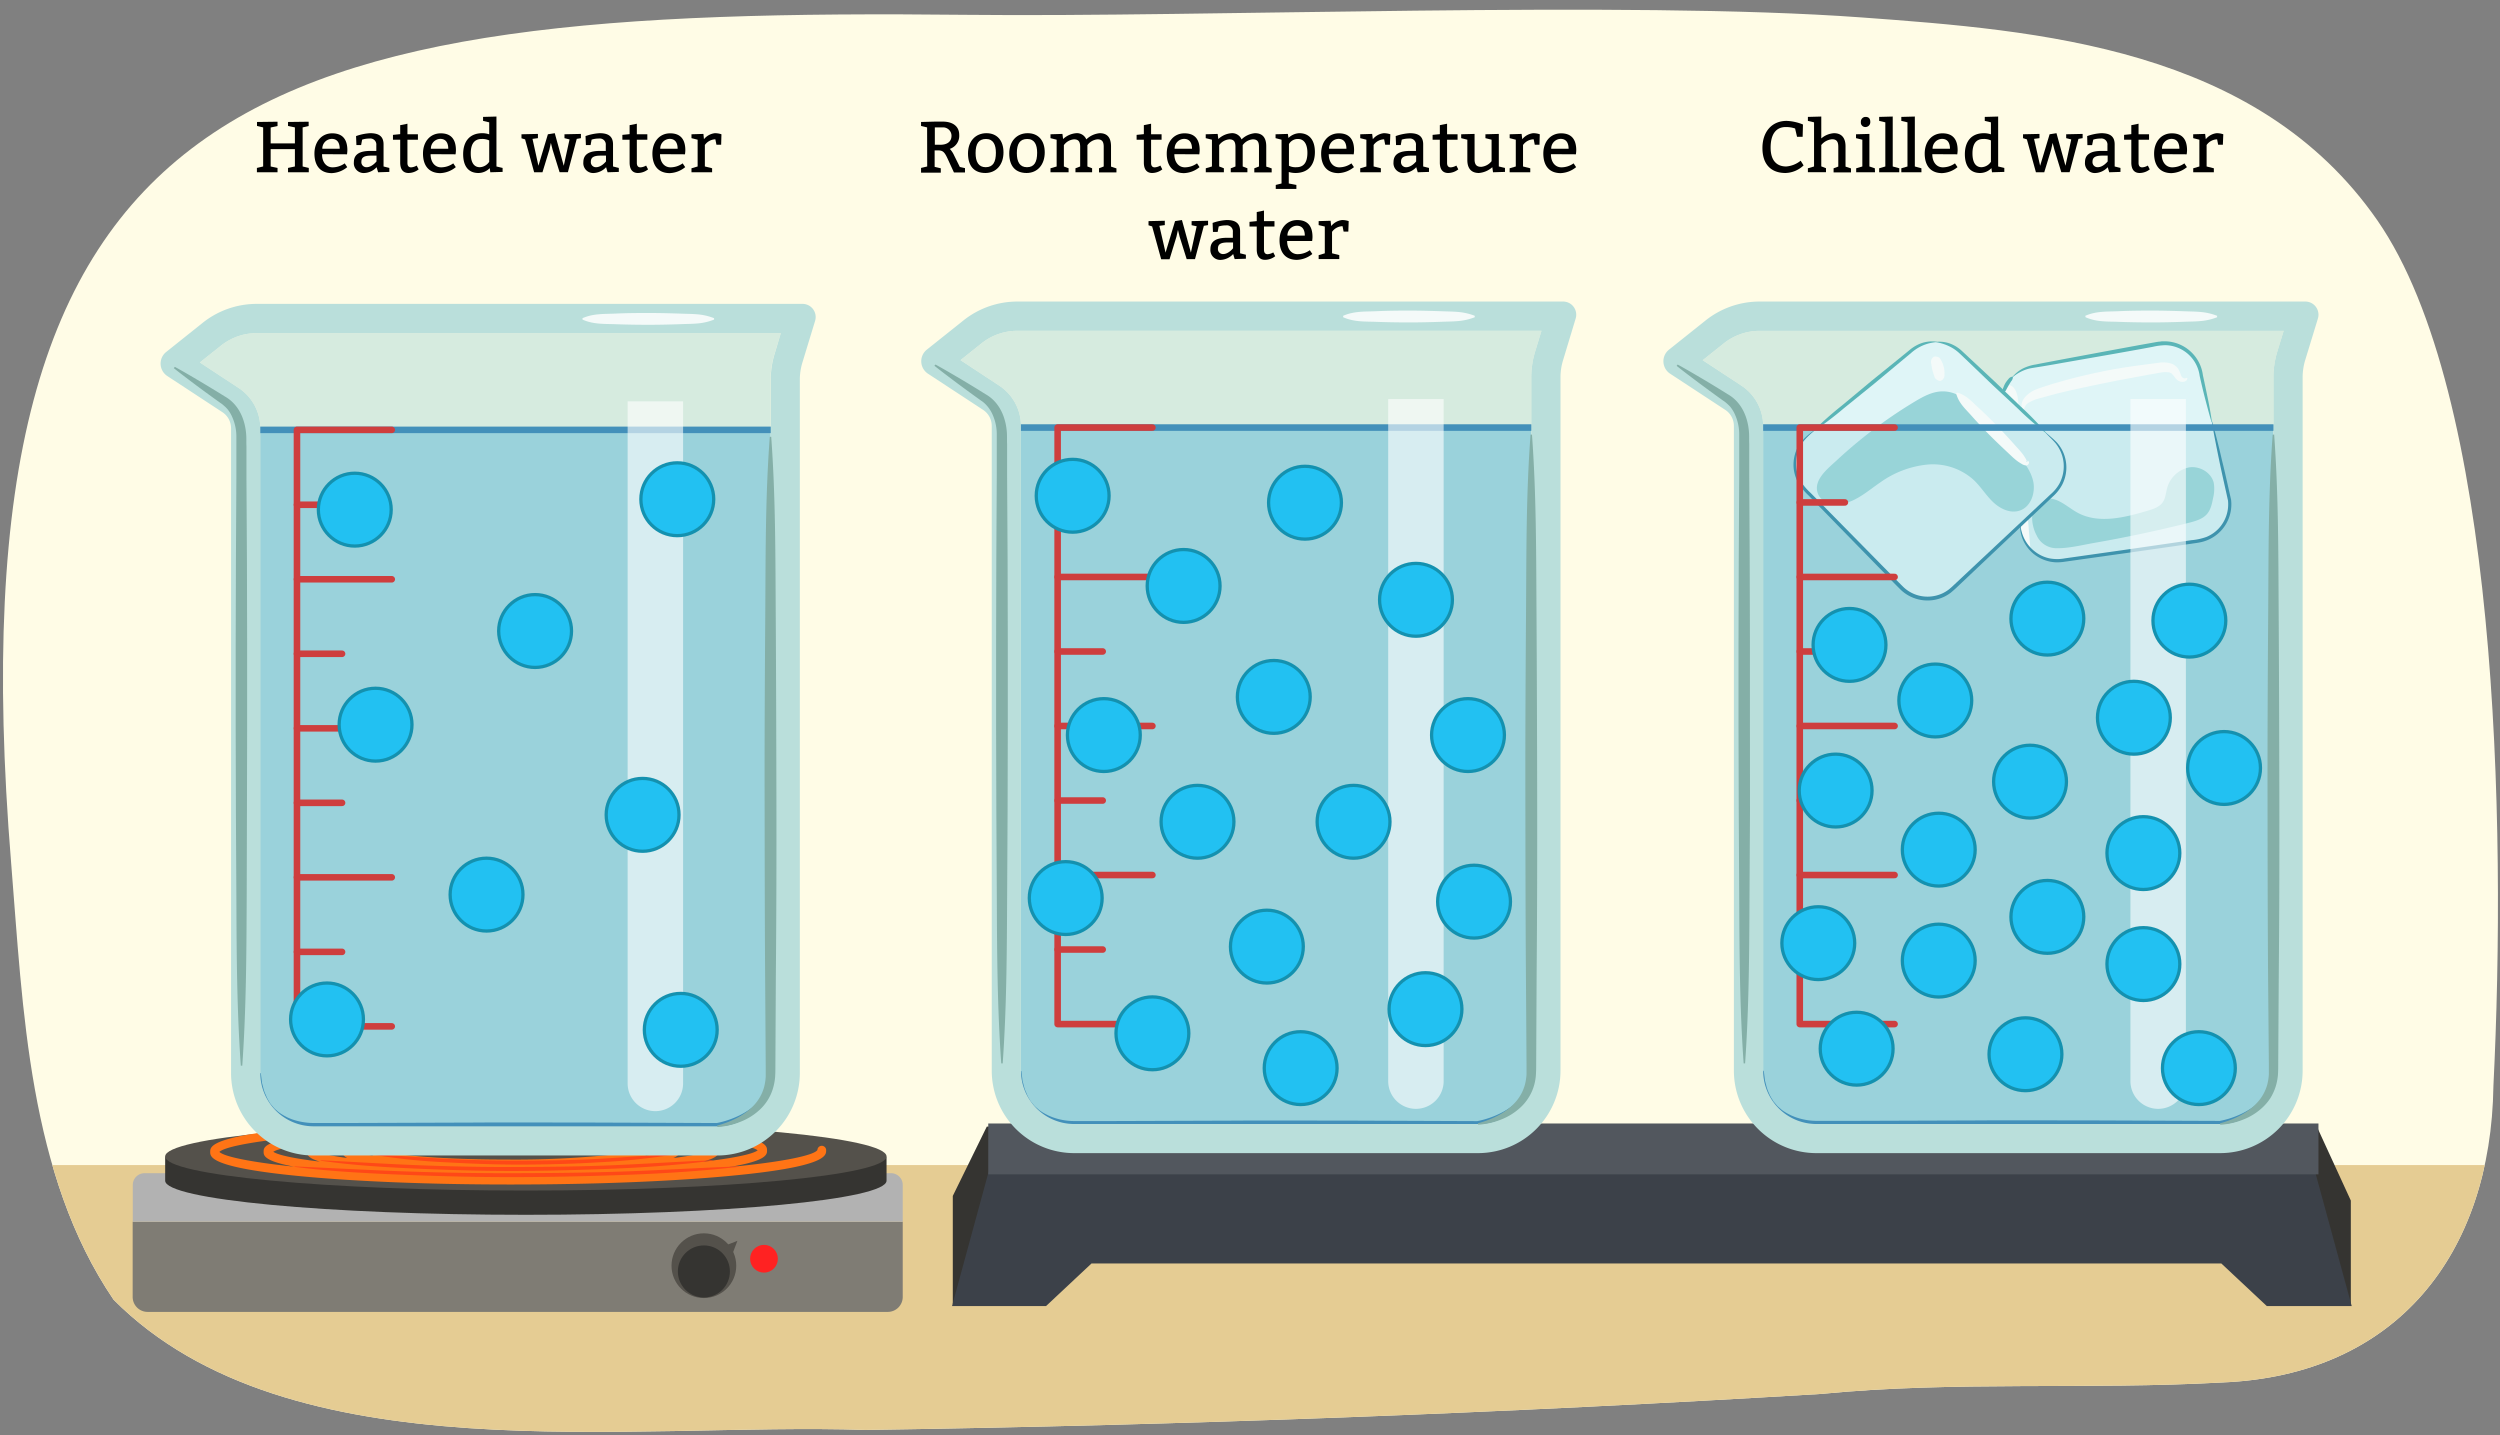 <svg xmlns="http://www.w3.org/2000/svg" xmlns:xlink="http://www.w3.org/1999/xlink" width="760" height="436.29" viewBox="0 0 760 436.29"><rect x="0" y="0" width="760" height="436.29" fill="#808080" stroke="none"/><defs><clipPath id="a"><path d="M675.5,420.27c53.36-2.16,81.79-39.38,82.5-90.18,4-80.44,1.25-210.42-35.27-263.08S619.8,9.25,565.92,5.3c-71.09-5.22-200.52,0-271.78-.79C77.83,2.13-16,25.08,3.39,262.39,7,306.9,8.64,357,34.53,395.11,88,448.85,192.34,432.25,263.09,434.7q145.38-2.15,290.55-10.95C594.18,419.78,634.92,422.54,675.5,420.27Z" fill="#fffce6"/></clipPath></defs><path d="M675.5,420.27c53.36-2.16,81.79-39.38,82.5-90.18,4-80.44,1.25-210.42-35.27-263.08S619.8,9.25,565.92,5.3c-71.09-5.22-200.52,0-271.78-.79C77.83,2.13-16,25.08,3.39,262.39,7,306.9,8.64,357,34.53,395.11,88,448.85,192.34,432.25,263.09,434.7q145.38-2.15,290.55-10.95C594.18,419.78,634.92,422.54,675.5,420.27Z" fill="#fffce6"/><g clip-path="url(#a)"><rect x="-49.24" y="354.19" width="849.76" height="173.96" fill="#e5cc93"/></g><polygon points="299.99 342.48 704.32 342.48 714.65 364.97 714.65 396.36 678.57 375.75 342.13 378.09 289.65 396.36 289.65 363.56 299.99 342.48" fill="#353431"/><polygon points="714.92 397.04 689.1 397.04 675.29 384.1 331.81 384.1 318 397.04 289.42 397.04 300.51 356.36 703.83 356.36 714.92 397.04" fill="#3c4149"/><rect x="300.43" y="341.54" width="404.38" height="15.46" fill="#52575e"/><path d="M326.56,341.7a16.21,16.21,0,0,1-16.19-16.2v-196a14.67,14.67,0,0,0-6.63-12.29L292,109.48l6.42-5.12a17.51,17.51,0,0,1,10.87-3.8H468.61l-1.93,6.33a26.82,26.82,0,0,0-1.17,7.86V325.5a16.22,16.22,0,0,1-16.2,16.2Z" fill="#afdbd8" opacity="0.5"/><path d="M310.28,130c.05.53.09,1.06.09,1.59V325.66a16.13,16.13,0,0,0,16.19,16H449.31a16.14,16.14,0,0,0,16.2-16V130Z" fill="#9ad2db"/><line x1="465.51" y1="129.98" x2="310.28" y2="129.98" fill="none" stroke="#4390ba" stroke-linecap="round" stroke-linejoin="round" stroke-width="2"/><path d="M422,121.31h16.87a0,0,0,0,1,0,0V328.66a8.43,8.43,0,0,1-8.43,8.43h0a8.43,8.43,0,0,1-8.43-8.43V121.31A0,0,0,0,1,422,121.31Z" fill="#fff" opacity="0.6"/><line x1="321.52" y1="288.66" x2="335.22" y2="288.66" fill="none" stroke="#ce3e3e" stroke-linecap="round" stroke-linejoin="round" stroke-width="2"/><line x1="321.52" y1="266.01" x2="350.33" y2="266.01" fill="none" stroke="#ce3e3e" stroke-linecap="round" stroke-linejoin="round" stroke-width="2"/><line x1="321.52" y1="243.36" x2="335.22" y2="243.36" fill="none" stroke="#ce3e3e" stroke-linecap="round" stroke-linejoin="round" stroke-width="2"/><line x1="321.52" y1="220.7" x2="350.33" y2="220.7" fill="none" stroke="#ce3e3e" stroke-linecap="round" stroke-linejoin="round" stroke-width="2"/><line x1="321.52" y1="198.05" x2="335.22" y2="198.05" fill="none" stroke="#ce3e3e" stroke-linecap="round" stroke-linejoin="round" stroke-width="2"/><line x1="321.52" y1="175.4" x2="350.33" y2="175.4" fill="none" stroke="#ce3e3e" stroke-linecap="round" stroke-linejoin="round" stroke-width="2"/><line x1="321.52" y1="152.74" x2="335.22" y2="152.74" fill="none" stroke="#ce3e3e" stroke-linecap="round" stroke-linejoin="round" stroke-width="2"/><polyline points="350.33 129.98 321.52 129.98 321.52 311.32 350.33 311.32" fill="none" stroke="#ce3e3e" stroke-linecap="round" stroke-linejoin="round" stroke-width="2"/><path d="M465.65,325.5v1.58l0,.8a7,7,0,0,1-.13.78l-.29,1.57-.54,1.52A15.67,15.67,0,0,1,461,337a21.79,21.79,0,0,1-5.36,3.57,26,26,0,0,1-6.12,2.07l-.12,0h0l-37.1.14c-12.37,0-24.74.12-37.1,0L338,342.73l-9.27,0-2.34,0a24.3,24.3,0,0,1-2.44-.22,20.45,20.45,0,0,1-4.66-1.31,16,16,0,0,1-4.16-2.52c-.31-.26-.58-.57-.87-.85a6.42,6.42,0,0,1-.83-.9l-.72-1c-.12-.17-.25-.32-.35-.49l-.28-.54a17.25,17.25,0,0,1-1.86-9.2.15.15,0,0,1,.16-.14.13.13,0,0,1,.13.13h0l.28,2.29.06.56.15.56.28,1.1a10.67,10.67,0,0,0,.77,2.11,10.21,10.21,0,0,0,1,2l.28.48c.11.15.24.28.35.43l.71.84a6.41,6.41,0,0,0,.8.76c.28.23.53.49.83.71a14.84,14.84,0,0,0,1.86,1.16c.33.16.64.34,1,.5l1,.41a19.3,19.3,0,0,0,6.47,1.2l2.3,0,9.28,0,37.11-.13c12.37-.08,24.74,0,37.11,0l37.11.15h-.16a27.79,27.79,0,0,0,5.7-1.77,23.75,23.75,0,0,0,5.14-3,14.74,14.74,0,0,0,3.75-4.59l.65-1.36.44-1.45a6.05,6.05,0,0,0,.2-.73l.11-.76.22-1.53v0a.15.15,0,0,1,.29,0Z" fill="#4390ba"/><path d="M475.2,91.67H309.29a26.31,26.31,0,0,0-16.41,5.75l-11.12,8.87a4.52,4.52,0,0,0,.34,7.31l16.76,11a5.84,5.84,0,0,1,2.63,4.87v196a25.07,25.07,0,0,0,25.07,25.08H449.31a25.08,25.08,0,0,0,25.08-25.08V114.75a17.81,17.81,0,0,1,.79-5.27L479,96.84A4,4,0,0,0,475.2,91.67Zm-8.52,15.22a26.82,26.82,0,0,0-1.17,7.86V325.5a16.22,16.22,0,0,1-16.2,16.2H326.56a16.21,16.21,0,0,1-16.19-16.2v-196a14.67,14.67,0,0,0-6.63-12.29L292,109.48l6.42-5.12a17.51,17.51,0,0,1,10.87-3.8H468.61Z" fill="#badfdb"/><path d="M408.32,96c3.34-1.47,6.68-1.24,10-1.39s6.67-.19,10-.19,6.68.09,10,.2c1.67.07,3.34.07,5,.22a18.2,18.2,0,0,1,5,1.16v.44a17.84,17.84,0,0,1-5,1.16c-1.67.16-3.34.15-5,.22-3.34.12-6.68.2-10,.2s-6.68-.06-10-.18-6.68.08-10-1.4Z" fill="#f4faf9"/><path d="M284.39,110.82c2.6,1.42,5.15,2.93,7.7,4.43s5.07,3.06,7.58,4.62l-.12-.07c4.46,2.49,6.3,7.38,6.55,11.88.07,1.17,0,2.19.06,3.27l0,3.19,0,6.38.15,25.54.06,25.53q0,12.76,0,25.54l-.06,25.53-.14,25.54c-.08,17-.14,34-1.35,51.07h-.44c-1.21-17-1.28-34-1.35-51.07l-.14-25.54-.07-25.53q0-12.78,0-25.54l.06-25.53.14-25.54,0-6.38,0-3.19c0-1.06,0-2.17,0-3.12a14.71,14.71,0,0,0-1.21-5.65,10.43,10.43,0,0,0-2.4-3.48,8.94,8.94,0,0,0-1-.81l-.12-.07q-3.61-2.58-7.18-5.23c-2.37-1.78-4.74-3.55-7.06-5.41Z" fill="#84afa7"/><path d="M449.28,341.48c4.33-1.16,8.51-3.21,11.36-6.37a13.19,13.19,0,0,0,2.95-5.43,16.49,16.49,0,0,0,.47-3.07c0-1,0-2.18,0-3.32L463.88,296c-.13-18.21-.14-36.42-.17-54.63s.07-36.42.2-54.63,0-36.42,1.38-54.63h.43c1.34,18.21,1.27,36.42,1.38,54.63s.17,36.42.2,54.63,0,36.42-.16,54.63L467,323.29c0,1.15,0,2.25-.09,3.51a14.67,14.67,0,0,1-4.66,9.84,18.45,18.45,0,0,1-6.07,3.76,22.62,22.62,0,0,1-6.8,1.51Z" fill="#84afa7"/><path d="M552.18,341.7A16.21,16.21,0,0,1,536,325.5v-196a14.65,14.65,0,0,0-6.64-12.29l-11.73-7.71,6.42-5.12a17.49,17.49,0,0,1,10.87-3.8H694.23l-1.93,6.33a26.83,26.83,0,0,0-1.18,7.86V325.5a16.21,16.21,0,0,1-16.19,16.2Z" fill="#afdbd8" opacity="0.5"/><path d="M535.89,130a14.14,14.14,0,0,1,.1,1.59V325.66a16.13,16.13,0,0,0,16.19,16H674.93a16.13,16.13,0,0,0,16.19-16V130Z" fill="#9ad2db"/><path d="M614.24,159.9l-5.61-36.78a11.23,11.23,0,0,1,9.21-11.67l38.25-7a11.23,11.23,0,0,1,13.16,9.68L677.78,152a11.24,11.24,0,0,1-9.55,12.51l-41.17,5.93A11.23,11.23,0,0,1,614.24,159.9Z" fill="#caebef"/><path d="M669.25,114.17a11.23,11.23,0,0,0-13.16-9.68l-38.25,7a11.23,11.23,0,0,0-9.21,11.67l1.15,7.56H673Z" fill="#dff5f7"/><path d="M617.24,166.92c-.06-.75-.11-1.49-.18-2.24l-1.41-17.23q-1-12.58-2.1-25.16c-.18-2.12-.65-5-3.19-5.37a1,1,0,0,0-.24,0,11.15,11.15,0,0,0-1.49,6.21l5.61,36.78A11.11,11.11,0,0,0,617.24,166.92Z" fill="#f4faf9"/><path d="M621.62,151.74c3.5-.94,6.58,2.2,9.73,4,6.46,3.65,14.5,1.62,21.61-.5,1.69-.5,3.52-1.1,4.52-2.56.83-1.19.92-2.73,1.29-4.13a8.76,8.76,0,0,1,6.71-6.46c3.23-.52,6.83,1.59,7.52,4.79a11.53,11.53,0,0,1-.23,4.56c-.34,1.78-.74,3.67-2,5s-3.22,1.94-5,2.4q-14.47,3.65-29.17,6.21c-3.71.65-7.66,1.67-11.45,1.61a6.62,6.62,0,0,1-6-3.88C617.23,159.28,616.7,153.08,621.62,151.74Z" fill="#98d4d8"/><path d="M614.9,124.53a2.69,2.69,0,0,1-.26-2,4.61,4.61,0,0,1,1-1.85,9.14,9.14,0,0,1,3.19-2.23c1.18-.48,2.22-.8,3.34-1.17s2.22-.7,3.33-1c4.45-1.34,9-2.39,13.51-3.33s9.11-1.61,13.68-2.2l3.45-.45a8.35,8.35,0,0,1,4.06.28,4.37,4.37,0,0,1,1.93,1.48,8.26,8.26,0,0,1,.79,1.74,4.75,4.75,0,0,0,.25.61,1.19,1.19,0,0,0,.34.39c.34.2.74.39,1.09.06l.41.16a1.22,1.22,0,0,1-.73.91,2.11,2.11,0,0,1-1.16.14,2.29,2.29,0,0,1-1.13-.48,4.35,4.35,0,0,1-.77-.78,7.55,7.55,0,0,0-1-1.2,1.71,1.71,0,0,0-.89-.41,8.08,8.08,0,0,0-2.77.11l-3.38.6c-4.51.84-9,1.64-13.48,2.57s-8.93,1.85-13.36,2.92c-2.19.52-4.44,1.19-6.55,1.74a12.52,12.52,0,0,0-2.79,1.12,2.9,2.9,0,0,0-1.68,2.22Z" fill="#f4faf9"/><path d="M609,119.23a1.59,1.59,0,0,1,.06-1.49,7.49,7.49,0,0,1,.61-1.32,8.08,8.08,0,0,1,.87-1.15,1.68,1.68,0,0,1,1.29-.76.09.09,0,0,1,.1.1h0a2.05,2.05,0,0,1-.54,1.31c-.24.38-.47.74-.69,1.12s-.44.76-.65,1.14-.31.81-.91,1.1A.11.11,0,0,1,609,119.23Z" fill="#5ab5b7"/><path d="M672.49,128.17q1.66,5.87,3,11.8c1,3.95,1.84,7.92,2.75,11.88v0h0a11.76,11.76,0,0,1-7.1,12.32,12,12,0,0,1-2.44.73c-.83.17-1.61.25-2.42.38l-19.21,2.75-19.23,2.71a15.49,15.49,0,0,1-2.49.21,8.88,8.88,0,0,1-1.26-.08,8.46,8.46,0,0,1-1.24-.22,11.8,11.8,0,0,1-4.51-2.17,11.64,11.64,0,0,1-3.12-3.86,10.91,10.91,0,0,1-1.12-4.77.08.08,0,0,1,.08-.07s.07,0,.07.06a11.3,11.3,0,0,0,4.59,8,10.71,10.71,0,0,0,4.21,1.9,12.53,12.53,0,0,0,4.65,0L647,167l19.22-2.79a17.59,17.59,0,0,0,4.58-1,10.65,10.65,0,0,0,3.75-2.62,10.81,10.81,0,0,0,2.75-8.52v.05c-.87-4-1.79-7.93-2.61-11.91s-1.63-8-2.31-12a.06.06,0,0,1,.06-.08A.07.07,0,0,1,672.49,128.17Z" fill="#3e93ad"/><path d="M611.85,114.51A10.27,10.27,0,0,1,615,112a13.38,13.38,0,0,1,3.89-1.2c2.61-.53,5.23-1,7.85-1.51l15.73-2.93,7.86-1.45,3.94-.7c.66-.11,1.29-.24,2-.34.35,0,.7-.09,1.05-.11l1,0a11.81,11.81,0,0,1,11.37,10.36v0c.52,2.34,1,4.69,1.48,7s.9,4.7,1.26,7.08c0,0,0,.08-.06.08a.07.07,0,0,1-.08-.05c-.7-2.3-1.3-4.62-1.91-6.94s-1.15-4.65-1.68-7v0h0a10.72,10.72,0,0,0-10.39-9.35,18.62,18.62,0,0,0-3.84.49l-3.93.73-7.88,1.41L627,110.31q-3.93.72-7.89,1.35c-.65.11-1.32.2-1.94.33a11,11,0,0,0-1.85.57,12.68,12.68,0,0,0-3.34,2,.07.07,0,0,1-.1,0S611.83,114.54,611.85,114.51Z" fill="#5ab5b7"/><path d="M549.72,132.36l31.48-25.83a11.23,11.23,0,0,1,14.86.53l28.21,26.74a11.24,11.24,0,0,1,0,16.34l-30.58,28.8a11.24,11.24,0,0,1-15.73-.32l-29.12-29.7A11.24,11.24,0,0,1,549.72,132.36Z" fill="#caebef"/><path d="M551.76,130.68H621l-24.92-23.62a11.23,11.23,0,0,0-14.86-.53Z" fill="#dff5f7"/><path d="M582.05,122.11c2.58-1.55,5.35-3.07,8.36-3.13,5.33-.12,9.59,4.19,13.13,8.18l8.74,9.83c2.43,2.73,4.94,5.62,5.78,9.18s-.67,8-4.16,9.08c-2.87.92-6-.65-8.16-2.77s-3.74-4.77-6-6.81a18.55,18.55,0,0,0-14-4.42,29.59,29.59,0,0,0-14,5.31c-3.55,2.39-7.19,5.75-11.53,6.57-2.79.53-6.66-.23-7.65-3.31-1.29-4,3.16-7.42,5.68-9.76q5.16-4.81,10.77-9.09A143.27,143.27,0,0,1,582.05,122.11Z" fill="#98d4d8"/><path d="M588.23,108.38c1.61.05,1.63.8,2,1.38a8.07,8.07,0,0,1,.9,3.94,4,4,0,0,1-.09,1,2.17,2.17,0,0,1-1.07,1.09l-.43,0a2.51,2.51,0,0,1-1.25-.8,3.66,3.66,0,0,1-.34-.86c-.2-.57-.39-1.13-.53-1.7s-.22-1.16-.3-1.75a1.94,1.94,0,0,1,.71-2.2Z" fill="#f4faf9"/><path d="M595,119.34c2.86.82,4.51,2.83,6.42,4.57s3.75,3.57,5.56,5.42,3.56,3.76,5.28,5.68c.86,1,1.77,1.9,2.56,2.93a13.52,13.52,0,0,1,1.08,1.66c.17.34.27.53.19.62s0,.05-.1.11a.07.07,0,0,0,0,.11l.11,0s.11.05.13,0l.23-.37c.75.38.22,1.53-.66,1.42a3.22,3.22,0,0,1-1.33-.54,12.3,12.3,0,0,1-1.63-1.11c-1-.81-1.92-1.74-2.87-2.62-1.89-1.77-3.76-3.56-5.57-5.4s-3.57-3.75-5.29-5.68-3.68-3.64-4.43-6.52Z" fill="#f4faf9"/><path d="M551.16,131.08a104.22,104.22,0,0,1,8.78-7.79l9-7.5,9.12-7.38,2.27-1.85a12.54,12.54,0,0,1,2.51-1.69,10,10,0,0,1,5.87-1,.06.06,0,0,1,.06.08s0,.06-.07.06a12.94,12.94,0,0,0-5.43,1.64,13.65,13.65,0,0,0-2.29,1.65l-2.26,1.88-9,7.5-9.12,7.38a102.52,102.52,0,0,1-9.35,7.09.09.09,0,0,1-.11,0A.09.09,0,0,1,551.16,131.08Z" fill="#5ab5b7"/><path d="M621.91,131.47c1.12,1,2.27,1.91,3.33,3a11.09,11.09,0,0,1,2.32,3.93,11.44,11.44,0,0,1-.68,9A13.08,13.08,0,0,1,624,151l-3.25,3.08-6.51,6.15-13,12.3-6.5,6.15c-.53.5-1.11,1-1.73,1.52a12.82,12.82,0,0,1-2,1.22,11.82,11.82,0,0,1-13.14-2.08c-2.15-2.13-4.18-4.27-6.28-6.4L559.1,160.16l-6.25-6.41-3.12-3.2a19,19,0,0,1-2.92-3.52,11.55,11.55,0,0,1-1.5-4.36,11.78,11.78,0,0,1,.36-4.58,10.94,10.94,0,0,1,2.11-4,18.61,18.61,0,0,1,3.38-3,.08.08,0,0,1,.11,0,.09.09,0,0,1,0,.1,20.65,20.65,0,0,0-3.14,3.13,11.3,11.3,0,0,0-1.83,3.93,11.14,11.14,0,0,0,1.29,8.32,17.89,17.89,0,0,0,2.85,3.29l3.15,3.18,6.28,6.38,12.55,12.76c2.09,2.11,4.19,4.29,6.28,6.34a10.61,10.61,0,0,0,7.74,2.85,10.74,10.74,0,0,0,4.09-1,11.15,11.15,0,0,0,1.81-1.09,20.85,20.85,0,0,0,1.63-1.43l6.53-6.12,13.06-12.24,6.53-6.13,3.26-3.06a12.13,12.13,0,0,0,2.73-3.31,11.16,11.16,0,0,0,.85-8.37,11.41,11.41,0,0,0-2-3.83c-.93-1.11-2.07-2.13-3.08-3.22a.07.07,0,1,1,.1-.1Z" fill="#3e93ad"/><path d="M588.73,103.91a9.53,9.53,0,0,1,5.43,1.15,11.08,11.08,0,0,1,2.3,1.67l2,1.87,8,7.46,7.87,7.56a94.05,94.05,0,0,1,7.61,7.85.06.06,0,0,1,0,.1.07.07,0,0,1-.09,0,93.8,93.8,0,0,1-8.23-7.18l-8-7.46-7.88-7.57-2-1.89a12.71,12.71,0,0,0-2.06-1.59,14.27,14.27,0,0,0-5-1.83s-.06,0-.06-.08A.09.09,0,0,1,588.73,103.91Z" fill="#5ab5b7"/><line x1="691.12" y1="129.98" x2="535.89" y2="129.98" fill="none" stroke="#4390ba" stroke-linecap="round" stroke-linejoin="round" stroke-width="2"/><path d="M647.64,121.31h16.87a0,0,0,0,1,0,0V328.66a8.43,8.43,0,0,1-8.43,8.43h0a8.43,8.43,0,0,1-8.43-8.43V121.31A0,0,0,0,1,647.64,121.31Z" fill="#fff" opacity="0.6"/><line x1="547.14" y1="288.66" x2="560.84" y2="288.66" fill="none" stroke="#ce3e3e" stroke-linecap="round" stroke-linejoin="round" stroke-width="2"/><line x1="547.14" y1="266.01" x2="575.95" y2="266.01" fill="none" stroke="#ce3e3e" stroke-linecap="round" stroke-linejoin="round" stroke-width="2"/><line x1="547.14" y1="243.36" x2="560.84" y2="243.36" fill="none" stroke="#ce3e3e" stroke-linecap="round" stroke-linejoin="round" stroke-width="2"/><line x1="547.14" y1="220.7" x2="575.95" y2="220.7" fill="none" stroke="#ce3e3e" stroke-linecap="round" stroke-linejoin="round" stroke-width="2"/><line x1="547.14" y1="198.05" x2="560.84" y2="198.05" fill="none" stroke="#ce3e3e" stroke-linecap="round" stroke-linejoin="round" stroke-width="2"/><line x1="547.14" y1="175.4" x2="575.95" y2="175.4" fill="none" stroke="#ce3e3e" stroke-linecap="round" stroke-linejoin="round" stroke-width="2"/><line x1="547.14" y1="152.74" x2="560.84" y2="152.74" fill="none" stroke="#ce3e3e" stroke-linecap="round" stroke-linejoin="round" stroke-width="2"/><polyline points="575.95 129.98 547.13 129.98 547.13 311.32 575.95 311.32" fill="none" stroke="#ce3e3e" stroke-linecap="round" stroke-linejoin="round" stroke-width="2"/><path d="M691.27,325.5v1.58l0,.8c0,.26-.09.52-.13.78l-.3,1.57-.53,1.52a15.67,15.67,0,0,1-3.71,5.27,21.79,21.79,0,0,1-5.36,3.57,26,26,0,0,1-6.12,2.07l-.12,0h0l-37.1.14c-12.37,0-24.74.12-37.11,0l-37.1-.13-9.27,0-2.34,0a24.3,24.3,0,0,1-2.44-.22,20.45,20.45,0,0,1-4.66-1.31,16,16,0,0,1-4.16-2.52c-.31-.26-.58-.57-.88-.85a7,7,0,0,1-.82-.9l-.72-1c-.12-.17-.25-.32-.35-.49l-.28-.54a17.15,17.15,0,0,1-1.86-9.2.15.15,0,0,1,.15-.14.14.14,0,0,1,.14.13h0l.29,2.29.06.56.15.56.28,1.1a11.31,11.31,0,0,0,.76,2.11,10.84,10.84,0,0,0,1.05,2l.28.48c.11.15.24.28.35.43l.71.84a6.32,6.32,0,0,0,.79.76c.28.23.54.49.83.71a15.72,15.72,0,0,0,1.87,1.16c.33.16.64.34,1,.5l1,.41a20.28,20.28,0,0,0,4.28,1.05,20.49,20.49,0,0,0,2.19.15l2.3,0,9.28,0,37.11-.13c12.37-.08,24.74,0,37.11,0l37.11.15h-.16a27.52,27.52,0,0,0,5.69-1.77,23.58,23.58,0,0,0,5.15-3,14.88,14.88,0,0,0,3.75-4.59L690,330l.44-1.45c.06-.24.15-.48.2-.73l.1-.76.23-1.53v0a.15.15,0,0,1,.29,0Z" fill="#4390ba"/><path d="M700.82,91.67H534.91a26.31,26.31,0,0,0-16.41,5.75l-11.12,8.87a4.52,4.52,0,0,0,.33,7.31l16.77,11a5.83,5.83,0,0,1,2.62,4.87v196a25.08,25.08,0,0,0,25.08,25.08H674.93A25.08,25.08,0,0,0,700,325.5V114.75a18.13,18.13,0,0,1,.78-5.27l3.86-12.64A4,4,0,0,0,700.82,91.67Zm-8.52,15.22a26.83,26.83,0,0,0-1.18,7.86V325.5a16.21,16.21,0,0,1-16.19,16.2H552.18A16.21,16.21,0,0,1,536,325.5v-196a14.65,14.65,0,0,0-6.64-12.29l-11.73-7.71,6.42-5.12a17.49,17.49,0,0,1,10.87-3.8H694.23Z" fill="#badfdb"/><path d="M633.94,96c3.34-1.47,6.68-1.24,10-1.39s6.68-.19,10-.19,6.68.09,10,.2c1.67.07,3.33.07,5,.22A18.18,18.18,0,0,1,674,96v.44a17.83,17.83,0,0,1-5,1.16c-1.67.16-3.33.15-5,.22-3.34.12-6.68.2-10,.2s-6.68-.06-10-.18-6.67.08-10-1.4Z" fill="#f4faf9"/><path d="M510,110.82c2.6,1.42,5.15,2.93,7.7,4.43s5.07,3.06,7.58,4.62l-.12-.07c4.46,2.49,6.3,7.38,6.55,11.88.07,1.17,0,2.19.06,3.27l0,3.19,0,6.38.14,25.54.07,25.53q0,12.76,0,25.54L532,246.66l-.15,25.54c-.07,17-.14,34-1.34,51.07h-.44c-1.21-17-1.28-34-1.35-51.07l-.14-25.54-.07-25.53q0-12.78,0-25.54l.07-25.53.14-25.54,0-6.38,0-3.19c0-1.06,0-2.17,0-3.12a14.53,14.53,0,0,0-1.22-5.65,10.32,10.32,0,0,0-1.44-2.44,11.71,11.71,0,0,0-1-1,9.92,9.92,0,0,0-1-.81l-.13-.07q-3.6-2.58-7.17-5.23c-2.37-1.78-4.74-3.55-7.06-5.41Z" fill="#84afa7"/><path d="M674.9,341.48c4.33-1.16,8.51-3.21,11.36-6.37a13.19,13.19,0,0,0,3-5.43,16.49,16.49,0,0,0,.47-3.07c0-1,0-2.18,0-3.32L689.49,296c-.12-18.21-.14-36.42-.16-54.63s.07-36.42.2-54.63,0-36.42,1.37-54.63h.44c1.34,18.21,1.27,36.42,1.38,54.63s.16,36.42.2,54.63,0,36.42-.17,54.63l-.17,27.31c0,1.15,0,2.25-.09,3.51a16.78,16.78,0,0,1-.73,3.64,16.22,16.22,0,0,1-1.57,3.38,15.68,15.68,0,0,1-2.37,2.82,18.3,18.3,0,0,1-6.06,3.76,22.62,22.62,0,0,1-6.8,1.51Z" fill="#84afa7"/><path d="M78.1,51.05,80,50.61V38.73l-1.87-.44V37.08L84.37,37v1.32l-2.09.44v4.84h7.37V38.73l-2.09-.44V37.08L93.83,37v1.32L92,38.73V50.61l1.87.44v1.32H87.56V51.05l2.09-.44V45.33H82.28v5.28l2.09.44v1.32H78.1Z"/><path d="M97.9,46.87c0,2.42,1.3,4,3.19,4a6.36,6.36,0,0,0,3.7-1.21l.77,1.15a7.88,7.88,0,0,1-4.69,1.82c-3.52,0-5.28-2.31-5.28-5.94s2.2-6.16,5.39-6.16,4.62,1.87,4.62,5.17a9.62,9.62,0,0,1-.11,1.21Zm5.37-1.65c0-1.65-.64-3-2.4-3a2.93,2.93,0,0,0-2.88,3Z"/><path d="M108.24,41.37a15.42,15.42,0,0,1,4.29-.88c2.56,0,4.07.88,4.07,3.41v6.71l1.76.44v1.21l-3.41.11-.46-1.54a5.44,5.44,0,0,1-3.61,1.76,3,3,0,0,1-3.3-3.3c0-2.53,2-3.41,5.06-3.41h1.76V44.12a1.83,1.83,0,0,0-2.09-2,7.06,7.06,0,0,0-2.22.33l-.31,1.65h-1.43Zm4.62,5.94c-2.2,0-3,.55-3,1.87a1.52,1.52,0,0,0,1.6,1.65c1.65,0,3-1.76,3-1.76V47.31Z"/><path d="M127.05,42.47h-3.19v7.06c0,1,.49,1.35,1.1,1.35a3.88,3.88,0,0,0,1.72-.55l.59,1.16a5.05,5.05,0,0,1-3.08,1.1c-1.32,0-2.53-.72-2.53-3.19V42.47h-2.2V41l2.2-.22V38.05l2.2-.44v3.21h3.19Z"/><path d="M130.9,46.87c0,2.42,1.3,4,3.19,4a6.36,6.36,0,0,0,3.7-1.21l.77,1.15a7.88,7.88,0,0,1-4.69,1.82c-3.52,0-5.28-2.31-5.28-5.94s2.2-6.16,5.39-6.16,4.62,1.87,4.62,5.17a9.62,9.62,0,0,1-.11,1.21Zm5.37-1.65c0-1.65-.64-3-2.4-3a2.93,2.93,0,0,0-2.88,3Z"/><path d="M152.79,52.26l-3.74.11-.17-1.25a4.85,4.85,0,0,1-3.46,1.47c-3.19,0-4.62-2.31-4.62-5.72,0-3.74,1.87-6.38,5.83-6.38a6.55,6.55,0,0,1,2.09.35V37.19l-1.87-.44V35.54l4.07-.11V50.61l1.87.44Zm-4.07-9.57a5,5,0,0,0-2.31-.44c-2.55,0-3.3,2-3.3,4.4s.77,4.18,2.75,4.18a3.59,3.59,0,0,0,2.86-1.65Z"/><path d="M163.68,50.39l2.88-9.57,2.09-.33,2.73,9.9,1.76-8L171.6,42V40.82l5-.11V42l-1.27.22-2.69,10.12h-2.53L168,45.55l-.53-2.11L167,45.55l-2.09,6.82h-2.53l-2.75-10-1.1-.33V40.82l5-.11V42l-1.65.22Z"/><path d="M178,41.37a15.42,15.42,0,0,1,4.29-.88c2.55,0,4.07.88,4.07,3.41v6.71l1.76.44v1.21l-3.41.11-.46-1.54a5.44,5.44,0,0,1-3.61,1.76,3,3,0,0,1-3.3-3.3c0-2.53,2-3.41,5.06-3.41h1.76V44.12a1.83,1.83,0,0,0-2.09-2,7.06,7.06,0,0,0-2.22.33l-.31,1.65h-1.43Zm4.62,5.94c-2.2,0-3,.55-3,1.87a1.52,1.52,0,0,0,1.6,1.65c1.65,0,3-1.76,3-1.76V47.31Z"/><path d="M196.79,42.47H193.6v7.06c0,1,.49,1.35,1.1,1.35a3.88,3.88,0,0,0,1.72-.55l.59,1.16a5.05,5.05,0,0,1-3.08,1.1c-1.32,0-2.53-.72-2.53-3.19V42.47h-2.2V41l2.2-.22V38.05l2.2-.44v3.21h3.19Z"/><path d="M200.64,46.87c0,2.42,1.3,4,3.19,4a6.36,6.36,0,0,0,3.7-1.21l.77,1.15a7.88,7.88,0,0,1-4.69,1.82c-3.52,0-5.28-2.31-5.28-5.94s2.2-6.16,5.39-6.16,4.62,1.87,4.62,5.17a9.62,9.62,0,0,1-.11,1.21ZM206,45.22c0-1.65-.64-3-2.4-3a2.93,2.93,0,0,0-2.88,3Z"/><path d="M214,42.32a5,5,0,0,1,3.32-1.83,6.25,6.25,0,0,1,2,.33L219.23,44H217.8l-.33-1.65a4.06,4.06,0,0,0-3.19,1.72v6.53l2.2.55v1.21h-6.27V51.16l1.87-.55V42.47L210.21,42V40.82l3.63-.11Z"/><path d="M281.84,38.73,280,38.29V37.08l4.18-.11h2.42c3.11,0,5,1.5,5,4a4.18,4.18,0,0,1-2.86,4.29,7.23,7.23,0,0,1,1.32,2l1.73,3.5,1.57.35v1.32H290l-1.87-4.07c-1-2.2-1.52-2.64-3-2.64h-1v5l1.87.44v1.32h-6V51.05l1.87-.44Zm4,5.28c2.16,0,3.42-1,3.42-2.75a2.56,2.56,0,0,0-2.76-2.53h-2.31V44Z"/><path d="M305.06,46.32c0,3.74-2.21,6.27-5.51,6.27s-5.28-2-5.28-5.94c0-3.74,2.31-6.16,5.61-6.16S305.06,42.8,305.06,46.32Zm-8.48.22c0,2.64.88,4.29,3.08,4.29s3.09-1.54,3.09-4.4c0-2.42-.78-4.18-3-4.18S296.58,43.68,296.58,46.54Z"/><path d="M317.6,46.32c0,3.74-2.2,6.27-5.51,6.27s-5.28-2-5.28-5.94c0-3.74,2.31-6.16,5.61-6.16S317.6,42.8,317.6,46.32Zm-8.48.22c0,2.64.88,4.29,3.08,4.29s3.09-1.54,3.09-4.4c0-2.42-.78-4.18-3-4.18S309.12,43.68,309.12,46.54Z"/><path d="M323.18,42.27a6.57,6.57,0,0,1,4-1.78,3.07,3.07,0,0,1,3.06,1.89,6.71,6.71,0,0,1,4.1-1.89c2.42,0,3.41,1.54,3.41,4v6.16l1.65.55v1.21H334.1V51.16l1.43-.55V44.67c0-1.54-.44-2.31-1.87-2.31a4.24,4.24,0,0,0-3.09,1.76v6.49l1.43.55v1.21h-5.06V51.16l1.43-.55V44.67c0-1.54-.44-2.31-1.87-2.31a4.21,4.21,0,0,0-3.08,1.76v6.49l1.43.55v1.21h-5.5V51.16l1.87-.55V42.47L319.35,42V40.82l3.63-.11Z"/><path d="M353.12,42.47h-3.19v7.06c0,1,.49,1.35,1.1,1.35a3.88,3.88,0,0,0,1.72-.55l.59,1.16a5.05,5.05,0,0,1-3.08,1.1c-1.32,0-2.53-.72-2.53-3.19V42.47h-2.2V41l2.2-.22V38.05l2.2-.44v3.21h3.19Z"/><path d="M357,46.87c0,2.42,1.3,4,3.19,4a6.36,6.36,0,0,0,3.7-1.21l.77,1.15a7.88,7.88,0,0,1-4.69,1.82c-3.52,0-5.28-2.31-5.28-5.94s2.2-6.16,5.39-6.16,4.62,1.87,4.62,5.17a9.62,9.62,0,0,1-.11,1.21Zm5.37-1.65c0-1.65-.64-3-2.4-3a2.93,2.93,0,0,0-2.88,3Z"/><path d="M370.37,42.27a6.57,6.57,0,0,1,4-1.78,3.07,3.07,0,0,1,3.06,1.89,6.71,6.71,0,0,1,4.09-1.89c2.43,0,3.42,1.54,3.42,4v6.16l1.65.55v1.21h-5.28V51.16l1.42-.55V44.67c0-1.54-.43-2.31-1.87-2.31a4.21,4.21,0,0,0-3.08,1.76v6.49l1.43.55v1.21h-5.06V51.16l1.43-.55V44.67c0-1.54-.44-2.31-1.87-2.31a4.21,4.21,0,0,0-3.08,1.76v6.49l1.43.55v1.21h-5.5V51.16l1.87-.55V42.47L366.54,42V40.82l3.63-.11Z"/><path d="M391.69,41.94A5,5,0,0,1,395,40.49c3.19,0,4.73,2.31,4.73,5.72,0,3.74-1.87,6.38-5.94,6.38a7.21,7.21,0,0,1-2-.3v3.49l2.31.44v1.21h-6.27V56.22l1.76-.44V42.47L387.77,42V40.82l3.74-.11Zm.15,8.45a4.47,4.47,0,0,0,2.31.44c2.56,0,3.3-2,3.3-4.4s-.88-4.18-2.86-4.18a3.09,3.09,0,0,0-2.75,1.54Z"/><path d="M403.94,46.87c0,2.42,1.3,4,3.19,4a6.36,6.36,0,0,0,3.7-1.21l.77,1.15a7.88,7.88,0,0,1-4.69,1.82c-3.52,0-5.28-2.31-5.28-5.94s2.2-6.16,5.39-6.16,4.62,1.87,4.62,5.17a9.62,9.62,0,0,1-.11,1.21Zm5.37-1.65c0-1.65-.64-3-2.4-3a2.93,2.93,0,0,0-2.88,3Z"/><path d="M417.34,42.32a5,5,0,0,1,3.32-1.83,6.25,6.25,0,0,1,2,.33L422.53,44H421.1l-.33-1.65a4.06,4.06,0,0,0-3.19,1.72v6.53l2.2.55v1.21h-6.27V51.16l1.87-.55V42.47L413.51,42V40.82l3.63-.11Z"/><path d="M424.29,41.37a15.42,15.42,0,0,1,4.29-.88c2.56,0,4.07.88,4.07,3.41v6.71l1.76.44v1.21l-3.41.11-.46-1.54a5.44,5.44,0,0,1-3.61,1.76,3,3,0,0,1-3.3-3.3c0-2.53,2-3.41,5.06-3.41h1.76V44.12a1.83,1.83,0,0,0-2.09-2,7.06,7.06,0,0,0-2.22.33l-.31,1.65H424.4Zm4.62,5.94c-2.2,0-3,.55-3,1.87a1.52,1.52,0,0,0,1.6,1.65c1.65,0,3-1.76,3-1.76V47.31Z"/><path d="M443.1,42.47h-3.19v7.06c0,1,.49,1.35,1.1,1.35a3.88,3.88,0,0,0,1.72-.55l.59,1.16a5.05,5.05,0,0,1-3.08,1.1c-1.32,0-2.53-.72-2.53-3.19V42.47h-2.2V41l2.2-.22V38.05l2.2-.44v3.21h3.19Z"/><path d="M457.51,52.26l-3.63.11-.22-1.54a6.94,6.94,0,0,1-4.07,1.76c-2.42,0-3.52-1.51-3.52-3.94V42.47L444.2,42V40.82l4.07-.11v7.72c0,1.54.55,2.29,2,2.29A4.56,4.56,0,0,0,453.44,49V42.47L451.57,42V40.82l4.07-.11v9.9l1.87.44Z"/><path d="M462.77,42.32a5,5,0,0,1,3.32-1.83,6.25,6.25,0,0,1,2,.33L468,44h-1.43l-.33-1.65A4.06,4.06,0,0,0,463,44.08v6.53l2.2.55v1.21h-6.27V51.16l1.87-.55V42.47L458.94,42V40.82l3.63-.11Z"/><path d="M471.48,46.87c0,2.42,1.3,4,3.19,4a6.36,6.36,0,0,0,3.7-1.21l.77,1.15a7.88,7.88,0,0,1-4.69,1.82c-3.52,0-5.28-2.31-5.28-5.94s2.2-6.16,5.39-6.16,4.62,1.87,4.62,5.17a9.62,9.62,0,0,1-.11,1.21Zm5.37-1.65c0-1.65-.64-3-2.4-3a2.93,2.93,0,0,0-2.88,3Z"/><path d="M354.33,76.79l2.89-9.57,2.09-.33,2.72,9.9,1.76-8-1.54-.33V67.22l5-.11v1.32l-1.28.22-2.69,10.12h-2.53L358.62,72l-.52-2.11L357.63,72l-2.09,6.82H353l-2.75-10-1.1-.33V67.22l4.95-.11v1.32l-1.65.22Z"/><path d="M368.63,67.77a15.42,15.42,0,0,1,4.29-.88c2.56,0,4.07.88,4.07,3.41V77l1.76.44v1.21l-3.41.11-.46-1.54A5.44,5.44,0,0,1,371.27,79a3,3,0,0,1-3.3-3.3c0-2.53,2-3.41,5.06-3.41h1.76V70.52a1.83,1.83,0,0,0-2.09-2,7.06,7.06,0,0,0-2.22.33l-.31,1.65h-1.43Zm4.62,5.94c-2.2,0-3,.55-3,1.87a1.52,1.52,0,0,0,1.6,1.65c1.65,0,3-1.76,3-1.76V73.71Z"/><path d="M387.44,68.87h-3.19v7.06c0,1,.49,1.35,1.1,1.35a3.88,3.88,0,0,0,1.72-.55l.59,1.16a5.05,5.05,0,0,1-3.08,1.1c-1.32,0-2.53-.72-2.53-3.19V68.87h-2.2V67.44l2.2-.22V64.45l2.2-.44v3.21h3.19Z"/><path d="M391.29,73.27c0,2.42,1.3,4,3.19,4a6.36,6.36,0,0,0,3.7-1.21l.77,1.15A7.88,7.88,0,0,1,394.26,79c-3.52,0-5.28-2.31-5.28-5.94s2.2-6.16,5.39-6.16S399,68.76,399,72.06a9.62,9.62,0,0,1-.11,1.21Zm5.37-1.65c0-1.65-.64-3-2.4-3a2.93,2.93,0,0,0-2.88,3Z"/><path d="M404.69,68.72A5,5,0,0,1,408,66.89a6.25,6.25,0,0,1,2,.33l-.11,3.19h-1.43l-.33-1.65a4.06,4.06,0,0,0-3.19,1.72V77l2.2.55v1.21h-6.27V77.56l1.87-.55V68.87l-1.87-.44V67.22l3.63-.11Z"/><path d="M545.71,39.06a8.78,8.78,0,0,0-2.82-.44c-3,0-4.62,2.2-4.62,6.27s2,5.72,4.73,5.72a7.92,7.92,0,0,0,4.4-1.76l.89,1.43a8.28,8.28,0,0,1-5.51,2.31c-4.4,0-7-2.64-7-7.59s2.86-8.25,7.37-8.25a14.38,14.38,0,0,1,4.95,1.1l-.1,3.74H546.3Z"/><path d="M553.67,42.08a6.58,6.58,0,0,1,3.85-1.59c2.42,0,3.52,1.54,3.52,4v6.16l1.66.55v1.21h-5.29V51.16l1.43-.52v-6c0-1.54-.48-2.31-1.91-2.31a4.78,4.78,0,0,0-3.26,1.76v6.49l1.43.55v1.21h-5.5V51.16l1.87-.55V37.19l-1.87-.44V35.54l4.07-.11Z"/><path d="M570,52.37h-5.72V51.16l1.87-.55V42.47L564.23,42V40.82l4.07-.11v9.9l1.65.55Zm-2.86-16.83c.88,0,1.43.44,1.43,1.54a1.48,1.48,0,0,1-1.43,1.54,1.36,1.36,0,0,1-1.43-1.54A1.42,1.42,0,0,1,567.09,35.54Z"/><path d="M577.37,52.37h-6.1V51.16l1.87-.55V37.19l-1.87-.44V35.54l4.12-.11V50.61l2,.55Z"/><path d="M584.12,52.37H578V51.16l1.87-.55V37.19L578,36.75V35.54l4.11-.11V50.61l2,.55Z"/><path d="M587.42,46.87c0,2.42,1.3,4,3.19,4a6.36,6.36,0,0,0,3.7-1.21l.77,1.15a7.88,7.88,0,0,1-4.69,1.82c-3.52,0-5.28-2.31-5.28-5.94s2.2-6.16,5.39-6.16,4.62,1.87,4.62,5.17a9.62,9.62,0,0,1-.11,1.21Zm5.37-1.65c0-1.65-.64-3-2.4-3a2.93,2.93,0,0,0-2.88,3Z"/><path d="M609.31,52.26l-3.74.11-.18-1.25a4.8,4.8,0,0,1-3.45,1.47c-3.19,0-4.62-2.31-4.62-5.72,0-3.74,1.87-6.38,5.83-6.38a6.6,6.6,0,0,1,2.09.35V37.19l-1.87-.44V35.54l4.07-.11V50.61l1.87.44Zm-4.07-9.57a5,5,0,0,0-2.31-.44c-2.55,0-3.3,2-3.3,4.4s.77,4.18,2.75,4.18a3.59,3.59,0,0,0,2.86-1.65Z"/><path d="M620.2,50.39l2.88-9.57,2.09-.33,2.73,9.9,1.76-8L628.12,42V40.82l5-.11V42l-1.27.22-2.69,10.12h-2.53l-2.09-6.82L624,43.44l-.46,2.11-2.09,6.82h-2.53l-2.75-10L615,42V40.82l5-.11V42l-1.65.22Z"/><path d="M634.5,41.37a15.42,15.42,0,0,1,4.29-.88c2.55,0,4.07.88,4.07,3.41v6.71l1.76.44v1.21l-3.41.11-.46-1.54a5.44,5.44,0,0,1-3.61,1.76,3,3,0,0,1-3.3-3.3c0-2.53,2-3.41,5.06-3.41h1.76V44.12a1.83,1.83,0,0,0-2.09-2,7.06,7.06,0,0,0-2.22.33L636,44.12h-1.43Zm4.62,5.94c-2.2,0-3,.55-3,1.87a1.53,1.53,0,0,0,1.61,1.65c1.65,0,3-1.76,3-1.76V47.31Z"/><path d="M653.31,42.47h-3.19v7.06c0,1,.48,1.35,1.1,1.35a3.92,3.92,0,0,0,1.72-.55l.59,1.16a5.05,5.05,0,0,1-3.08,1.1c-1.32,0-2.53-.72-2.53-3.19V42.47h-2.2V41l2.2-.22V38.05l2.2-.44v3.21h3.19Z"/><path d="M657.16,46.87c0,2.42,1.3,4,3.19,4a6.36,6.36,0,0,0,3.7-1.21l.77,1.15a7.88,7.88,0,0,1-4.69,1.82c-3.52,0-5.28-2.31-5.28-5.94s2.2-6.16,5.39-6.16,4.62,1.87,4.62,5.17a9.62,9.62,0,0,1-.11,1.21Zm5.37-1.65c0-1.65-.64-3-2.4-3a2.93,2.93,0,0,0-2.88,3Z"/><path d="M670.56,42.32a4.92,4.92,0,0,1,3.32-1.83,6.25,6.25,0,0,1,2,.33L675.75,44h-1.43L674,42.36a4,4,0,0,0-3.19,1.72v6.53l2.2.55v1.21h-6.27V51.16l1.87-.55V42.47L666.73,42V40.82l3.63-.11Z"/><path d="M40.37,371.41H274.43a0,0,0,0,1,0,0v22.86a4.55,4.55,0,0,1-4.55,4.55h-225a4.55,4.55,0,0,1-4.55-4.55V371.41A0,0,0,0,1,40.37,371.41Z" fill="#7f7c74"/><path d="M43.93,356.65H270.87a3.56,3.56,0,0,1,3.56,3.56v11.2a0,0,0,0,1,0,0H40.37a0,0,0,0,1,0,0v-11.2A3.56,3.56,0,0,1,43.93,356.65Z" fill="#b2b2b2"/><path d="M159.86,341.74c-60.56,0-109.65,4.64-109.65,10.37v6.82c0,5.73,49.09,10.37,109.65,10.37s109.65-4.64,109.65-10.37v-6.82C269.51,346.38,220.42,341.74,159.86,341.74Z" fill="#353431"/><ellipse cx="159.86" cy="351.56" rx="109.65" ry="10.37" fill="#54514b"/><path d="M155.16,360.09c-24.06,0-46.69-.89-63.72-2.52-27.54-2.63-27.54-5.85-27.54-7.4s0-4.59,26.23-7.1c16.17-1.55,37.67-2.4,60.53-2.4,21.72,0,42.15.81,57.52,2.28,25,2.39,25,5.26,25,6.81,0,1.17,0,3.15-11.69,5.05,16.51-1.57,25.94-3.57,27-5.21a1.33,1.33,0,0,1,2.66.11c0,1.61,0,5-28.93,7.73C204.31,359.15,180.49,360.09,155.16,360.09Zm-88.47-9.91c1.46,1.42,9.35,3.1,22.76,4.49-9.31-1.72-9.31-3.47-9.31-4.54s0-2.62,8.07-4.22C75.54,347.22,68.15,348.8,66.69,350.18ZM212.3,346c6.2,1.41,6.2,2.81,6.2,3.77s0,2.13-5,3.41c9.62-1.09,15.38-2.35,16.83-3.47C228.83,348.55,222.66,347.19,212.3,346ZM83.08,350.14c1.45,1,6.29,2.05,14.19,3-3.9-1.14-3.9-2.25-3.9-3s0-1.73,3.17-2.77C89.1,348.22,84.5,349.23,83.08,350.14Zm33.84-.07c4.47,1.16,17.63,2.43,36.92,2.43a286.33,286.33,0,0,0,32.95-1.56,1.4,1.4,0,0,1-.43-.53c-2-1.13-14.65-2.62-34.5-2.62C133.71,347.79,121.26,349,116.92,350.07Zm87.33-2.69c2.31.89,2.31,1.76,2.31,2.44s0,1.41-1.86,2.23c5.73-.73,9.38-1.53,10.76-2.27C214.06,349,210.25,348.15,204.25,347.38Zm-107.7,2.73c1.32.63,4.37,1.3,9,1.93-1.39-.72-1.39-1.41-1.39-2a1.9,1.9,0,0,1,1.1-1.78C100.8,348.88,97.85,349.52,96.55,350.11Zm11.12,0a34.77,34.77,0,0,0,5.68,1.17,1.68,1.68,0,0,1-.43-1.21,1.62,1.62,0,0,1,.34-1.09A34.06,34.06,0,0,0,107.67,350.09Zm88.36-1.8a1.75,1.75,0,0,1,.8,1.56,1.68,1.68,0,0,1-.64,1.41,36.57,36.57,0,0,0,7-1.45A35.54,35.54,0,0,0,196,348.29Zm-7.34.65a1.73,1.73,0,0,1,.22.93,1.35,1.35,0,0,1-.29.83,36.27,36.27,0,0,0,4.48-.87A36.15,36.15,0,0,0,188.69,348.94Z" fill="#ff7415"/><path d="M89.58,354.59c11.25.5,22.48,1.13,33.72,1.52s22.5.58,33.75.54,22.5-.14,33.74-.56,22.47-1.1,33.73-1.5a.07.07,0,0,1,.07.07.06.06,0,0,1-.06.07c-11.2,1.26-22.44,2-33.7,2.41s-22.52.68-33.78.71-22.53-.25-33.79-.69-22.51-1-33.69-2.43a.08.08,0,0,1-.07-.08A.08.08,0,0,1,89.58,354.59Z" fill="#ff4817"/><path d="M97.55,352.71c9.92.5,19.82,1.14,29.73,1.52s19.84.58,29.77.54,19.84-.13,29.76-.56,19.81-1.09,29.74-1.5a.08.08,0,0,1,.08.07.08.08,0,0,1-.07.08c-9.86,1.26-19.78,2-29.71,2.4s-19.86.69-29.8.72-19.88-.26-29.81-.69-19.86-1-29.71-2.43c0,0-.07,0-.06-.08A.08.08,0,0,1,97.55,352.71Z" fill="#ff4817"/><path d="M112.78,350.78c7.7.5,15.38,1.13,23.08,1.52s15.41.58,23.12.54,15.42-.13,23.11-.56,15.38-1.1,23.1-1.5a.07.07,0,0,1,.07.07s0,.07-.06.08a209.35,209.35,0,0,1-23,2.4c-7.71.48-15.44.68-23.17.71s-15.46-.25-23.17-.69a183.6,183.6,0,0,1-23-2.42.08.08,0,0,1-.06-.09A.08.08,0,0,1,112.78,350.78Z" fill="#ff4817"/><path d="M95.32,342.4a16.21,16.21,0,0,1-16.19-16.2v-196a14.66,14.66,0,0,0-6.64-12.3l-11.73-7.71,6.42-5.11a17.44,17.44,0,0,1,10.87-3.81H237.37l-1.93,6.33a26.9,26.9,0,0,0-1.18,7.87V326.2a16.21,16.21,0,0,1-16.19,16.2Z" fill="#afdbd8" opacity="0.5"/><path d="M79,130.68c0,.53.09,1.06.09,1.6V326.36a16.13,16.13,0,0,0,16.19,16H218.07a16.13,16.13,0,0,0,16.19-16V130.68Z" fill="#9ad2db"/><line x1="234.26" y1="130.68" x2="79.04" y2="130.68" fill="none" stroke="#4390ba" stroke-linecap="round" stroke-linejoin="round" stroke-width="2"/><path d="M190.79,122h16.87a0,0,0,0,1,0,0V329.36a8.43,8.43,0,0,1-8.43,8.43h0a8.43,8.43,0,0,1-8.43-8.43V122A0,0,0,0,1,190.79,122Z" fill="#fff" opacity="0.6"/><line x1="90.28" y1="289.37" x2="103.98" y2="289.37" fill="none" stroke="#ce3e3e" stroke-linecap="round" stroke-linejoin="round" stroke-width="2"/><line x1="90.28" y1="266.71" x2="119.09" y2="266.71" fill="none" stroke="#ce3e3e" stroke-linecap="round" stroke-linejoin="round" stroke-width="2"/><line x1="90.28" y1="244.06" x2="103.98" y2="244.06" fill="none" stroke="#ce3e3e" stroke-linecap="round" stroke-linejoin="round" stroke-width="2"/><line x1="90.28" y1="221.41" x2="119.09" y2="221.41" fill="none" stroke="#ce3e3e" stroke-linecap="round" stroke-linejoin="round" stroke-width="2"/><line x1="90.28" y1="198.75" x2="103.98" y2="198.75" fill="none" stroke="#ce3e3e" stroke-linecap="round" stroke-linejoin="round" stroke-width="2"/><line x1="90.28" y1="176.1" x2="119.09" y2="176.1" fill="none" stroke="#ce3e3e" stroke-linecap="round" stroke-linejoin="round" stroke-width="2"/><line x1="90.28" y1="153.45" x2="103.98" y2="153.45" fill="none" stroke="#ce3e3e" stroke-linecap="round" stroke-linejoin="round" stroke-width="2"/><polyline points="119.09 130.68 90.28 130.68 90.28 312.02 119.09 312.02" fill="none" stroke="#ce3e3e" stroke-linecap="round" stroke-linejoin="round" stroke-width="2"/><path d="M234.41,326.2v1.58l0,.8c0,.26-.09.52-.13.78l-.3,1.58-.53,1.52a15.63,15.63,0,0,1-3.71,5.26,21.79,21.79,0,0,1-5.36,3.57,26.45,26.45,0,0,1-6.12,2.08h-.16l-37.1.14c-12.37,0-24.74.12-37.1,0l-37.11-.13-9.27,0-2.34,0a21.68,21.68,0,0,1-2.44-.22,20,20,0,0,1-4.66-1.31,15.68,15.68,0,0,1-4.16-2.52c-.31-.26-.58-.57-.88-.85a7,7,0,0,1-.82-.9l-.72-1a5.48,5.48,0,0,1-.35-.49l-.28-.54a17.13,17.13,0,0,1-1.86-9.2.15.15,0,0,1,.15-.14.15.15,0,0,1,.14.13h0l.29,2.29.06.57.15.55.28,1.1a10.23,10.23,0,0,0,.77,2.11,10.6,10.6,0,0,0,1,2l.28.47c.11.15.24.29.35.43l.71.84a5.68,5.68,0,0,0,.79.76c.28.24.54.5.84.71a14.84,14.84,0,0,0,1.86,1.16c.33.17.64.35,1,.5l1,.41a20.22,20.22,0,0,0,4.29,1,18,18,0,0,0,2.18.15l2.3,0,9.28,0,37.11-.13c12.37-.08,24.74,0,37.11,0l37.11.14h-.16a27.52,27.52,0,0,0,5.69-1.77,23.58,23.58,0,0,0,5.15-3A14.88,14.88,0,0,0,232.5,332l.65-1.36.44-1.45c.06-.24.15-.48.2-.73l.1-.76.23-1.53v0a.15.15,0,0,1,.17-.12A.14.14,0,0,1,234.41,326.2Z" fill="#4390ba"/><path d="M244,92.38H78.05a26.3,26.3,0,0,0-16.41,5.74L50.52,107a4.52,4.52,0,0,0,.34,7.31l16.76,11a5.83,5.83,0,0,1,2.62,4.88v196a25.08,25.08,0,0,0,25.08,25.08H218.07a25.08,25.08,0,0,0,25.08-25.08V115.46a17.83,17.83,0,0,1,.79-5.28l3.85-12.63A4,4,0,0,0,244,92.38Zm-8.52,15.21a26.9,26.9,0,0,0-1.18,7.87V326.2a16.21,16.21,0,0,1-16.19,16.2H95.32a16.21,16.21,0,0,1-16.19-16.2v-196a14.66,14.66,0,0,0-6.64-12.3l-11.73-7.71,6.42-5.11a17.44,17.44,0,0,1,10.87-3.81H237.37Z" fill="#badfdb"/><path d="M177.08,96.73c3.34-1.48,6.68-1.24,10-1.4s6.67-.18,10-.18,6.68.08,10,.2c1.67.07,3.34.06,5,.21a17.85,17.85,0,0,1,5,1.17v.43a17.85,17.85,0,0,1-5,1.17c-1.66.15-3.33.14-5,.21-3.34.12-6.68.2-10,.2s-6.68-.06-10-.18-6.68.08-10-1.4Z" fill="#f4faf9"/><path d="M53.15,111.52c2.6,1.43,5.15,2.93,7.7,4.44s5.07,3.05,7.58,4.61l-.12-.07c4.46,2.49,6.3,7.38,6.55,11.88.07,1.18,0,2.19.06,3.27l0,3.19,0,6.38.15,25.54.06,25.53q0,12.78,0,25.54l-.06,25.53L75,272.9c-.08,17-.15,34.05-1.35,51.07h-.44c-1.21-17-1.28-34.05-1.35-51.07l-.14-25.54-.07-25.53q0-12.77,0-25.54l.07-25.53.14-25.54,0-6.38,0-3.19c0-1.06,0-2.17,0-3.12a14.57,14.57,0,0,0-1.22-5.65,10.32,10.32,0,0,0-1.44-2.44,9.28,9.28,0,0,0-1-1,10.15,10.15,0,0,0-1-.82l-.12-.07q-3.61-2.58-7.18-5.22c-2.37-1.78-4.74-3.56-7.06-5.41Z" fill="#84afa7"/><path d="M218,342.18c4.33-1.16,8.51-3.2,11.36-6.37a13.22,13.22,0,0,0,2.95-5.42,16.75,16.75,0,0,0,.47-3.07c0-1,0-2.19,0-3.32l-.18-27.32c-.12-18.21-.13-36.42-.16-54.63s.07-36.42.2-54.63,0-36.42,1.38-54.63h.43c1.34,18.21,1.27,36.42,1.38,54.63s.16,36.42.2,54.63,0,36.42-.17,54.63L235.72,324c0,1.14,0,2.24-.09,3.51a16.82,16.82,0,0,1-.73,3.63,14.28,14.28,0,0,1-3.93,6.21,18.42,18.42,0,0,1-6.07,3.75,22.64,22.64,0,0,1-6.8,1.52Z" fill="#84afa7"/><circle cx="232.25" cy="382.66" r="4.22" fill="#f22"/><circle cx="213.98" cy="384.77" r="9.84" fill="#54514b"/><circle cx="213.98" cy="386.52" r="7.91" fill="#353431"/><polygon points="220.13 378.79 224.17 377.21 222.24 382.31 220.13 378.79" fill="#54514b"/><circle cx="589.38" cy="292.02" r="11.07" fill="#22c1f2" stroke="#1491af" stroke-miterlimit="10"/><circle cx="552.76" cy="286.72" r="11.07" fill="#22c1f2" stroke="#1491af" stroke-miterlimit="10"/><circle cx="350.33" cy="314.13" r="11.07" fill="#22c1f2" stroke="#1491af" stroke-miterlimit="10"/><circle cx="364.04" cy="249.82" r="11.07" fill="#22c1f2" stroke="#1491af" stroke-miterlimit="10"/><circle cx="359.82" cy="178.13" r="11.07" fill="#22c1f2" stroke="#1491af" stroke-miterlimit="10"/><circle cx="326.09" cy="150.71" r="11.07" fill="#22c1f2" stroke="#1491af" stroke-miterlimit="10"/><circle cx="335.57" cy="223.46" r="11.07" fill="#22c1f2" stroke="#1491af" stroke-miterlimit="10"/><circle cx="323.98" cy="273.01" r="11.07" fill="#22c1f2" stroke="#1491af" stroke-miterlimit="10"/><circle cx="589.38" cy="258.29" r="11.07" fill="#22c1f2" stroke="#1491af" stroke-miterlimit="10"/><circle cx="588.33" cy="212.95" r="11.07" fill="#22c1f2" stroke="#1491af" stroke-miterlimit="10"/><circle cx="558.03" cy="240.33" r="11.07" fill="#22c1f2" stroke="#1491af" stroke-miterlimit="10"/><circle cx="562.25" cy="196.05" r="11.07" fill="#22c1f2" stroke="#1491af" stroke-miterlimit="10"/><circle cx="615.74" cy="320.49" r="11.07" fill="#22c1f2" stroke="#1491af" stroke-miterlimit="10"/><circle cx="668.46" cy="324.71" r="11.07" fill="#22c1f2" stroke="#1491af" stroke-miterlimit="10"/><circle cx="433.35" cy="306.78" r="11.07" fill="#22c1f2" stroke="#1491af" stroke-miterlimit="10"/><circle cx="448.11" cy="274.1" r="11.07" fill="#22c1f2" stroke="#1491af" stroke-miterlimit="10"/><circle cx="395.4" cy="324.71" r="11.07" fill="#22c1f2" stroke="#1491af" stroke-miterlimit="10"/><circle cx="385.13" cy="287.77" r="11.07" fill="#22c1f2" stroke="#1491af" stroke-miterlimit="10"/><circle cx="387.23" cy="211.86" r="11.07" fill="#22c1f2" stroke="#1491af" stroke-miterlimit="10"/><circle cx="107.85" cy="154.93" r="11.07" fill="#22c1f2" stroke="#1491af" stroke-miterlimit="10"/><circle cx="205.9" cy="151.77" r="11.07" fill="#22c1f2" stroke="#1491af" stroke-miterlimit="10"/><circle cx="114.17" cy="220.3" r="11.07" fill="#22c1f2" stroke="#1491af" stroke-miterlimit="10"/><circle cx="162.67" cy="191.83" r="11.07" fill="#22c1f2" stroke="#1491af" stroke-miterlimit="10"/><circle cx="195.35" cy="247.71" r="11.07" fill="#22c1f2" stroke="#1491af" stroke-miterlimit="10"/><circle cx="206.95" cy="313.07" r="11.07" fill="#22c1f2" stroke="#1491af" stroke-miterlimit="10"/><circle cx="147.91" cy="271.96" r="11.07" fill="#22c1f2" stroke="#1491af" stroke-miterlimit="10"/><circle cx="99.41" cy="309.91" r="11.07" fill="#22c1f2" stroke="#1491af" stroke-miterlimit="10"/><circle cx="396.72" cy="152.82" r="11.07" fill="#22c1f2" stroke="#1491af" stroke-miterlimit="10"/><circle cx="430.46" cy="182.34" r="11.07" fill="#22c1f2" stroke="#1491af" stroke-miterlimit="10"/><circle cx="411.48" cy="249.82" r="11.07" fill="#22c1f2" stroke="#1491af" stroke-miterlimit="10"/><circle cx="446.27" cy="223.46" r="11.07" fill="#22c1f2" stroke="#1491af" stroke-miterlimit="10"/><circle cx="651.59" cy="293.08" r="11.07" fill="#22c1f2" stroke="#1491af" stroke-miterlimit="10"/><circle cx="676.11" cy="233.47" r="11.07" fill="#22c1f2" stroke="#1491af" stroke-miterlimit="10"/><circle cx="651.59" cy="259.34" r="11.07" fill="#22c1f2" stroke="#1491af" stroke-miterlimit="10"/><circle cx="648.7" cy="218.19" r="11.07" fill="#22c1f2" stroke="#1491af" stroke-miterlimit="10"/><circle cx="665.57" cy="188.67" r="11.07" fill="#22c1f2" stroke="#1491af" stroke-miterlimit="10"/><circle cx="564.42" cy="318.8" r="11.07" fill="#22c1f2" stroke="#1491af" stroke-miterlimit="10"/><circle cx="622.4" cy="278.73" r="11.07" fill="#22c1f2" stroke="#1491af" stroke-miterlimit="10"/><circle cx="617.13" cy="237.62" r="11.07" fill="#22c1f2" stroke="#1491af" stroke-miterlimit="10"/><circle cx="622.4" cy="188.06" r="11.07" fill="#22c1f2" stroke="#1491af" stroke-miterlimit="10"/></svg>